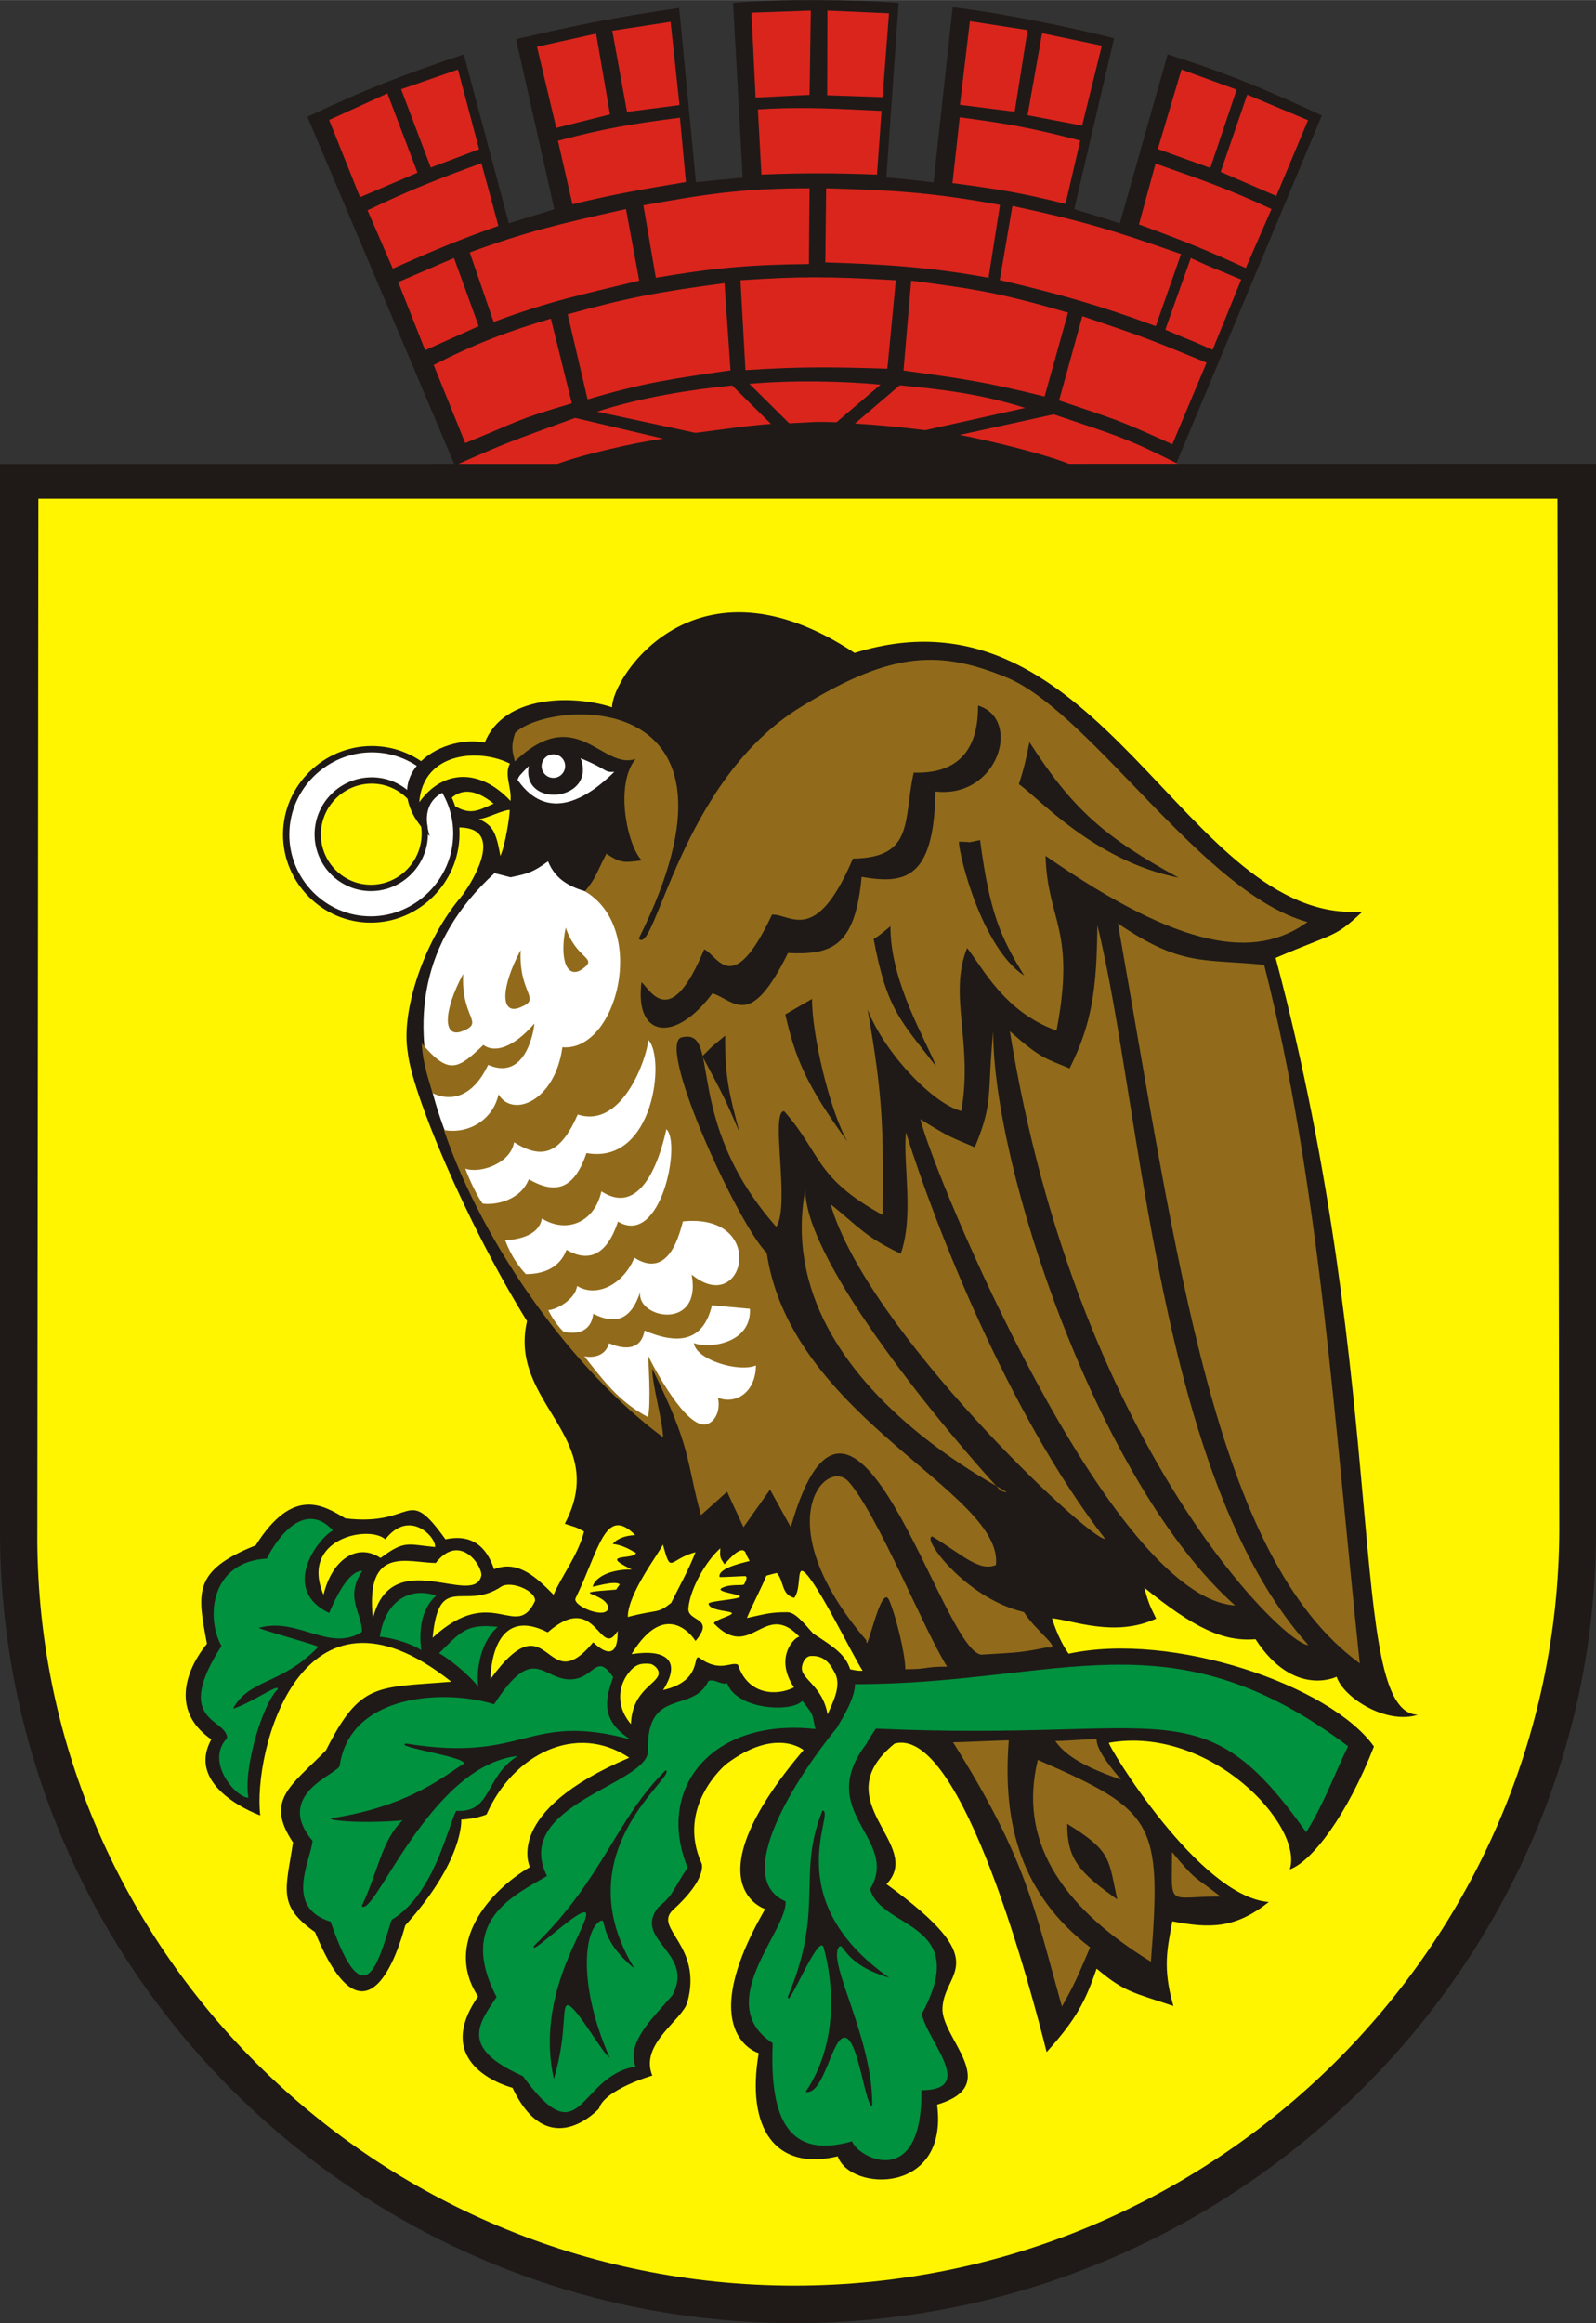 <?xml version="1.0" encoding="UTF-8"?>
<!DOCTYPE svg PUBLIC "-//W3C//DTD SVG 1.1//EN" "http://www.w3.org/Graphics/SVG/1.1/DTD/svg11.dtd">
<!-- Creator: CorelDRAW -->
<svg xmlns="http://www.w3.org/2000/svg" xml:space="preserve" width="495px" height="720px" style="shape-rendering:geometricPrecision; text-rendering:geometricPrecision; image-rendering:optimizeQuality; fill-rule:evenodd; clip-rule:evenodd"
viewBox="0 0 485.089 705.536"
 xmlns:xlink="http://www.w3.org/1999/xlink">
 <rect x="0" y="0" width="485.089" height="705.536" fill="#333333" stroke="none"/>
 <defs>
  <style type="text/css">
   <![CDATA[
    .fil6 {fill:#00923F}
    .fil0 {fill:#1F1A17}
    .fil5 {fill:#916B1B}
    .fil1 {fill:#DA251D}
    .fil2 {fill:#FFF500}
    .fil3 {fill:white}
    .fil4 {fill:#1F1A17;fill-rule:nonzero}
   ]]>
  </style>
 </defs>
 <g id="Warstwa_x0020_1">
  <path class="fil0" d="M401.754 35.057l-44.717 106.819 -218.641 -0.181 -44.965 -106.247c17.66,-8.365 28.513,-12.517 47.528,-18.956l13.704 51.303c8.891,-2.738 8.08,-2.497 13.811,-4.273l-11.638 -51.664c20.091,-4.574 28.138,-6.259 49.588,-9.478l5.1 52.958c9.577,-1.023 5.389,-0.572 14.211,-1.384l-2.923 -53.078c14.908,-1.294 36.252,-1.023 50.308,-0.03l-3.717 53.048c3.486,0.211 11.767,1.173 14.332,1.474l5.811 -53.199c15.529,1.895 34.143,5.717 49.075,9.418l-12.108 51.905c5.124,1.535 12.559,3.851 13.839,4.333l14.533 -51.333c18.433,5.837 30.232,10.802 46.868,18.565z"/>
  <path class="fil1" d="M100.037 36.419l17.717 -8.07 9.142 24.084 -17.464 7.44 -9.394 -23.454zm63.174 -22.256l17.969 -3.972 4.224 24.526 -16.329 4.098 -5.863 -24.651zm65.191 -10.34l18.032 -0.631 -0.378 25.597 -16.392 0.82 -1.261 -25.786zm66.389 2.585l17.527 2.711 -3.909 24.777 -16.645 -2.081 3.026 -25.408zm64.309 14.69l16.771 6.116 -8.007 23.769 -15.951 -5.737 7.187 -24.147zm-237.185 5.99l17.275 -5.99 6.431 24.21 -14.69 5.548 -9.016 -23.769zm64.183 -17.78l17.716 -2.711 2.711 25.282 -15.951 2.081 -4.476 -24.651zm65.38 -6.116l18.725 0.82 -1.955 25.471 -16.834 -0.567 0.063 -25.723zm65.254 6.872l18.158 3.783 -5.99 24.273 -16.581 -3.152 4.413 -24.904zm62.354 18.662l18.473 7.755 -9.646 23.012 -16.897 -7.313 8.07 -23.454zm-267.385 35.117c12.799,-6.115 20.806,-9.268 34.613,-14.312l5.17 19.04c-11.664,4.098 -20.427,7.755 -32.091,12.988l-7.692 -17.717zm57.878 -21.121c13.87,-3.657 22.508,-5.17 37.072,-6.998l1.829 19.545c-12.168,2.018 -21.814,3.657 -34.487,6.746l-4.413 -19.293zm60.778 -9.52c13.996,-0.883 23.832,-0.189 37.576,0.441l-1.387 19.356c-12.357,-0.441 -21.752,-0.567 -35.118,0l-1.072 -19.797zm61.345 2.396c15.258,2.018 21.94,3.279 36.631,7.061l-4.477 19.23c-13.051,-3.216 -18.662,-4.224 -34.361,-6.305l2.207 -19.986zm59.517 14.059c14.312,5.044 21.94,7.629 35.243,13.807l-7.818 17.906c-12.546,-5.674 -17.401,-7.692 -32.47,-13.24l5.044 -18.473zm-208.436 26.985c17.527,-6.431 27.489,-8.701 47.475,-13.177l4.035 21.751c-17.086,4.161 -27.237,6.179 -44.26,12.546l-7.25 -21.121zm29.758 18.788c18.032,-4.981 27.237,-6.746 47.664,-9.457l1.829 26.48c-17.338,2.522 -25.85,3.594 -43.44,8.827l-6.053 -25.849zm-40.728 15.384c12.988,-6.62 22.571,-10.214 35.622,-14.059l6.368 25.723c-17.779,5.233 -15.573,5.233 -32.406,12.042l-9.583 -23.706zm63.741 -48.484c18.284,-3.278 29.695,-5.17 50.501,-5.17l-0.189 23.012c-18.095,0.189 -29.254,1.198 -46.529,4.161l-3.783 -22.004zm29.506 22.76c18.347,-1.198 26.417,-1.198 47.223,0l-2.585 26.858c-16.771,-0.504 -25.597,-0.694 -43.125,0.441l-1.513 -27.299zm26.038 -27.93c19.419,0.567 31.65,1.135 52.834,5.044l-3.468 22.13c-17.465,-3.216 -31.587,-4.098 -49.619,-4.666l0.252 -22.508zm25.85 28.056c19.923,2.585 27.236,3.783 47.664,9.709l-7.124 25.471c-18.095,-4.477 -24.588,-5.359 -42.873,-7.881l2.333 -27.3zm30.767 -22.697c20.175,4.287 30.389,7.25 51.258,14.627l-7.692 21.877c-17.212,-6.368 -29.633,-9.835 -47.412,-13.996l3.846 -22.508zm21.247 33.478c19.482,6.62 19.355,6.557 37.765,14.123l-10.403 24.778c-17.464,-7.944 -17.086,-7.377 -34.424,-13.303l7.062 -25.597zm32.974 -17.654c9.331,4.288 4.413,1.892 15.321,6.557l-8.7 21.31c-10.907,-4.791 -2.648,-1.072 -14.375,-6.115l7.755 -21.752zm-240.905 7.314l16.96 -7.314 7.502 20.68 -16.266 7.314 -8.196 -20.68zm106.74 30.893c12.483,-1.135 28.561,-0.883 39.846,0.252l-13.366 11.412c-7.314,-0.252 -6.872,0 -14.375,0.315l-12.105 -11.979zm-89.023 24.589c15.258,-6.809 16.203,-6.998 36.063,-14.249l26.795 6.305c-8.196,1.072 -25.471,4.981 -32.911,7.944l-29.948 0zm219.973 0.063c-15.951,-8.07 -18.725,-8.764 -38.459,-15.384l-28.561 6.242c8.133,1.513 26.48,5.863 34.424,9.268l32.596 -0.126zm-47.16 -17.338c-13.681,-4.35 -25.849,-5.674 -38.081,-6.872l-13.618 11.601c7.692,0.504 12.357,0.946 21.373,2.018l30.326 -6.746zm-130.067 1.135c13.618,-4.414 28.813,-6.746 41.044,-7.944l11.79 11.664c-7.692,0.567 -13.807,1.576 -22.949,2.711l-29.885 -6.431z"/>
  <path class="fil0" d="M-0 140.882l485.089 -0.063 0 325.893c-0.883,131.581 -110.333,238.825 -243.553,238.825 -133.283,0 -242.481,-108.316 -241.536,-242.481l0 -322.174z"/>
  <path class="fil2" d="M11.664 151.41l461.698 0 0.567 313.473c-0.567,126.158 -104.974,229.241 -232.519,229.241 -127.546,0 -231.133,-103.083 -230.061,-229.241l0.315 -313.473z"/>
  <g>
   <path class="fil3" d="M113.017 227.506c14.164,0 25.787,11.525 25.691,25.776 -0.096,14.252 -11.875,25.952 -26.039,25.952 -14.164,0 -25.786,-11.7 -25.69,-25.952 0.096,-14.252 11.874,-25.776 26.038,-25.776zm-0.064 9.501c8.973,0 16.226,7.302 16.166,16.275 -0.06,8.974 -7.412,16.363 -16.385,16.363 -8.974,0 -16.226,-7.39 -16.166,-16.363 0.06,-8.973 7.411,-16.275 16.385,-16.275z"/>
   <path id="1" class="fil4" d="M139.668 253.293l-1.92 -0.022 0 0 -0.022 -1.277 -0.09 -1.26 -0.152 -1.243 -0.213 -1.22 -0.27 -1.203 -0.332 -1.176 -0.385 -1.155 -0.443 -1.123 -0.493 -1.099 -0.546 -1.069 -0.596 -1.039 -0.646 -1.006 -0.691 -0.973 -0.736 -0.939 -0.778 -0.898 -0.824 -0.866 -0.863 -0.821 -0.901 -0.781 -0.936 -0.733 -0.973 -0.691 -1.006 -0.646 -1.039 -0.596 -1.069 -0.547 -1.098 -0.5 -1.123 -0.442 -1.153 -0.388 -1.175 -0.334 -1.196 -0.277 -1.215 -0.218 -1.237 -0.158 -1.256 -0.094 -1.272 -0.033 -0.005 -1.92 1.368 0.034 1.351 0.105 1.333 0.169 1.316 0.234 1.292 0.299 1.266 0.36 1.238 0.421 1.214 0.48 1.183 0.532 1.153 0.59 1.118 0.644 1.085 0.694 1.048 0.745 1.011 0.796 0.97 0.839 0.927 0.885 0.883 0.924 0.842 0.972 0.794 1.008 0.745 1.048 0.694 1.086 0.643 1.119 0.589 1.154 0.535 1.185 0.475 1.219 0.418 1.241 0.354 1.272 0.296 1.293 0.229 1.321 0.163 1.339 0.095 1.361 0.028 1.379 0 0zm-26.996 26.901l-0.005 -1.92 0 0 1.27 -0.031 1.254 -0.099 1.24 -0.161 1.221 -0.219 1.2 -0.281 1.18 -0.339 1.159 -0.394 1.13 -0.449 1.105 -0.506 1.078 -0.552 1.048 -0.604 1.014 -0.654 0.986 -0.702 0.949 -0.744 0.912 -0.789 0.875 -0.83 0.836 -0.874 0.793 -0.909 0.748 -0.947 0.705 -0.981 0.66 -1.013 0.61 -1.047 0.561 -1.081 0.511 -1.103 0.456 -1.132 0.402 -1.161 0.346 -1.183 0.29 -1.204 0.227 -1.226 0.169 -1.246 0.104 -1.264 0.043 -1.28 1.92 0.022 -0.043 1.376 -0.115 1.359 -0.18 1.342 -0.249 1.321 -0.31 1.3 -0.373 1.273 -0.433 1.246 -0.493 1.222 -0.548 1.194 -0.604 1.155 -0.658 1.127 -0.707 1.093 -0.758 1.056 -0.808 1.016 -0.852 0.978 -0.894 0.932 -0.939 0.893 -0.981 0.847 -1.019 0.801 -1.055 0.75 -1.094 0.701 -1.127 0.651 -1.158 0.599 -1.19 0.538 -1.22 0.486 -1.243 0.426 -1.271 0.365 -1.296 0.302 -1.316 0.24 -1.336 0.171 -1.355 0.103 -1.371 0.037 0 0zm-26.653 -26.924l1.92 0.022 0 0 0.022 1.278 0.09 1.261 0.152 1.246 0.213 1.228 0.272 1.204 0.332 1.18 0.383 1.158 0.443 1.134 0.495 1.103 0.546 1.075 0.596 1.047 0.645 1.013 0.691 0.981 0.735 0.947 0.778 0.906 0.821 0.871 0.866 0.832 0.901 0.789 0.939 0.743 0.973 0.7 1.003 0.65 1.039 0.604 1.071 0.557 1.098 0.501 1.123 0.448 1.15 0.397 1.173 0.335 1.196 0.281 1.22 0.222 1.235 0.158 1.253 0.098 1.272 0.033 0.005 1.92 -1.368 -0.034 -1.354 -0.104 -1.336 -0.174 -1.31 -0.238 -1.292 -0.302 -1.268 -0.368 -1.241 -0.423 -1.214 -0.486 -1.183 -0.544 -1.15 -0.594 -1.119 -0.651 -1.088 -0.704 -1.047 -0.753 -1.008 -0.802 -0.97 -0.847 -0.924 -0.891 -0.885 -0.935 -0.842 -0.981 -0.794 -1.016 -0.745 -1.056 -0.693 -1.093 -0.643 -1.127 -0.588 -1.161 -0.533 -1.193 -0.474 -1.22 -0.421 -1.249 -0.354 -1.276 -0.293 -1.3 -0.229 -1.318 -0.163 -1.342 -0.095 -1.362 -0.028 -1.379 0 0zm26.995 -26.726l0.005 1.92 0 0 -1.273 0.033 -1.257 0.095 -1.24 0.158 -1.218 0.219 -1.202 0.275 -1.18 0.334 -1.156 0.391 -1.13 0.443 -1.107 0.498 -1.075 0.548 -1.05 0.599 -1.015 0.646 -0.983 0.692 -0.949 0.735 -0.911 0.781 -0.875 0.821 -0.836 0.866 -0.793 0.9 -0.749 0.939 -0.705 0.974 -0.657 1.009 -0.61 1.039 -0.561 1.069 -0.508 1.099 -0.458 1.129 -0.402 1.15 -0.346 1.179 -0.289 1.2 -0.23 1.225 -0.167 1.24 -0.104 1.263 -0.043 1.28 -1.92 -0.022 0.043 -1.376 0.115 -1.358 0.183 -1.342 0.246 -1.315 0.31 -1.296 0.373 -1.269 0.434 -1.246 0.491 -1.213 0.55 -1.185 0.604 -1.154 0.657 -1.119 0.71 -1.083 0.758 -1.047 0.807 -1.008 0.852 -0.969 0.894 -0.924 0.939 -0.885 0.981 -0.839 1.019 -0.794 1.057 -0.745 1.094 -0.694 1.125 -0.641 1.161 -0.59 1.187 -0.534 1.221 -0.48 1.246 -0.418 1.271 -0.36 1.293 -0.301 1.319 -0.234 1.336 -0.169 1.352 -0.105 1.369 -0.033 0 0zm17.065 26.748l-1.92 -0.022 0 0 -0.013 -0.785 -0.057 -0.778 -0.09 -0.763 -0.13 -0.755 -0.166 -0.739 -0.201 -0.726 -0.235 -0.708 -0.271 -0.696 -0.303 -0.676 -0.334 -0.659 -0.364 -0.642 -0.396 -0.621 -0.423 -0.601 -0.45 -0.581 -0.476 -0.553 -0.503 -0.534 -0.533 -0.51 -0.55 -0.48 -0.577 -0.454 -0.598 -0.428 -0.618 -0.4 -0.639 -0.368 -0.657 -0.339 -0.676 -0.305 -0.692 -0.273 -0.709 -0.243 -0.725 -0.206 -0.738 -0.171 -0.749 -0.135 -0.765 -0.098 -0.777 -0.058 -0.788 -0.021 -0.005 -1.92 0.884 0.022 0.873 0.068 0.861 0.109 0.85 0.151 0.834 0.193 0.815 0.233 0.799 0.27 0.782 0.31 0.761 0.348 0.742 0.382 0.718 0.416 0.698 0.448 0.672 0.481 0.646 0.513 0.625 0.544 0.591 0.569 0.567 0.597 0.54 0.628 0.509 0.65 0.477 0.676 0.443 0.7 0.412 0.722 0.376 0.744 0.34 0.766 0.303 0.782 0.267 0.804 0.228 0.817 0.187 0.835 0.146 0.845 0.106 0.865 0.057 0.873 0.018 0.887 0 0zm-17.343 17.312l-0.005 -1.92 0 0 0.786 -0.019 0.775 -0.061 0.766 -0.1 0.754 -0.134 0.74 -0.174 0.728 -0.209 0.715 -0.243 0.695 -0.276 0.68 -0.314 0.664 -0.34 0.645 -0.372 0.623 -0.404 0.604 -0.431 0.584 -0.459 0.559 -0.487 0.54 -0.514 0.511 -0.538 0.487 -0.56 0.458 -0.585 0.432 -0.605 0.405 -0.624 0.373 -0.645 0.346 -0.665 0.31 -0.681 0.28 -0.699 0.246 -0.716 0.211 -0.729 0.177 -0.741 0.138 -0.755 0.104 -0.767 0.063 -0.778 0.027 -0.788 1.92 0.022 -0.027 0.884 -0.074 0.874 -0.114 0.863 -0.16 0.85 -0.197 0.837 -0.238 0.819 -0.277 0.801 -0.313 0.784 -0.352 0.767 -0.383 0.745 -0.421 0.725 -0.452 0.704 -0.485 0.679 -0.518 0.653 -0.545 0.629 -0.575 0.602 -0.599 0.572 -0.629 0.545 -0.653 0.517 -0.679 0.485 -0.703 0.451 -0.724 0.42 -0.744 0.387 -0.766 0.345 -0.786 0.313 -0.8 0.275 -0.819 0.235 -0.836 0.194 -0.849 0.155 -0.862 0.11 -0.876 0.066 -0.887 0.024 0 0zm-17.128 -17.335l1.92 0.022 0 0 0.013 0.786 0.057 0.778 0.09 0.764 0.13 0.757 0.166 0.741 0.201 0.729 0.238 0.713 0.268 0.696 0.303 0.679 0.337 0.665 0.364 0.645 0.395 0.624 0.423 0.604 0.448 0.582 0.479 0.56 0.504 0.538 0.533 0.514 0.55 0.484 0.577 0.458 0.598 0.431 0.617 0.403 0.639 0.372 0.657 0.342 0.676 0.308 0.692 0.276 0.709 0.246 0.723 0.206 0.737 0.173 0.755 0.137 0.762 0.097 0.775 0.061 0.788 0.021 0.005 1.92 -0.884 -0.022 -0.875 -0.066 -0.863 -0.113 -0.845 -0.153 -0.833 -0.195 -0.818 -0.238 -0.799 -0.272 -0.782 -0.314 -0.761 -0.351 -0.742 -0.385 -0.719 -0.42 -0.697 -0.452 -0.672 -0.485 -0.646 -0.518 -0.625 -0.548 -0.591 -0.573 -0.567 -0.602 -0.537 -0.629 -0.511 -0.656 -0.476 -0.68 -0.443 -0.704 -0.412 -0.725 -0.374 -0.745 -0.34 -0.769 -0.305 -0.787 -0.265 -0.804 -0.228 -0.82 -0.187 -0.837 -0.146 -0.847 -0.106 -0.865 -0.057 -0.874 -0.018 -0.887 0 0zm17.342 -17.224l0.005 1.92 0 0 -0.788 0.021 -0.778 0.058 -0.763 0.096 -0.754 0.138 -0.743 0.169 -0.728 0.207 -0.712 0.243 -0.695 0.273 -0.683 0.308 -0.662 0.339 -0.645 0.368 -0.623 0.4 -0.604 0.428 -0.584 0.455 -0.56 0.483 -0.537 0.508 -0.514 0.536 -0.486 0.556 -0.458 0.581 -0.432 0.601 -0.405 0.621 -0.373 0.642 -0.34 0.662 -0.315 0.678 -0.278 0.694 -0.246 0.713 -0.211 0.727 -0.177 0.739 -0.138 0.753 -0.104 0.766 -0.063 0.778 -0.027 0.788 -1.92 -0.022 0.027 -0.884 0.074 -0.873 0.114 -0.862 0.16 -0.848 0.197 -0.835 0.238 -0.816 0.277 -0.798 0.315 -0.784 0.347 -0.763 0.389 -0.742 0.421 -0.721 0.452 -0.7 0.485 -0.675 0.518 -0.649 0.545 -0.625 0.572 -0.595 0.601 -0.571 0.629 -0.541 0.653 -0.513 0.679 -0.481 0.703 -0.448 0.724 -0.416 0.747 -0.381 0.763 -0.345 0.786 -0.31 0.802 -0.27 0.819 -0.233 0.833 -0.195 0.849 -0.148 0.865 -0.112 0.873 -0.068 0.884 -0.021 0 0z"/>
  </g>
  <path class="fil0" d="M117.116 467.487c7.25,-9.331 15.384,-0.82 15.132,2.333 -8.385,-0.757 -9.205,-2.207 -16.582,3.342 -6.872,-4.666 -14.69,0.189 -17.338,11.159 -7.314,-17.086 13.807,-21.31 18.788,-16.834zm15.321 7.187c7.25,-9.268 14.059,0.631 13.87,3.783 -2.207,10.087 -27.299,-9.772 -32.974,13.051 -2.396,-22.445 10.592,-16.897 19.103,-16.834zm19.986 7.125c3.026,-1.766 10.34,1.261 10.214,4.35 -5.801,12.483 -12.862,-5.611 -31.146,11.222 1.955,-20.301 9.583,-7.881 20.932,-15.573zm14.059 13.934c14.943,-13.114 15.762,8.7 21.247,-0.441 0,1.639 0.315,10.718 -7.44,3.468 -14.943,18.095 -12.925,-13.996 -31.209,11.159 0,-1.702 0.504,-22.76 17.401,-14.186zm31.146 9.583c-2.522,-0.252 -4.287,0 -6.242,2.333 -3.216,3.72 -4.603,10.087 0.378,15.951 0.378,-10.592 8.386,-12.168 8.449,-15.51 0,-1.135 -1.324,-2.522 -2.585,-2.774zm48.673 -2.396c3.783,-0.252 5.737,1.829 7.25,4.792 2.396,3.846 -0.189,8.827 -2.018,12.925 -1.513,-8.575 -7.818,-10.529 -7.818,-13.997 0,-1.009 0.694,-3.468 2.585,-3.72zm-27.363 -32.722c-0.189,2.963 0,2.963 1.261,4.855 0,0.189 5.107,-6.494 6.431,-3.468 0,0.252 0.757,1.639 1.198,2.459 0,0.189 -9.709,1.829 -9.142,4.855 0,0.252 8.007,-0.378 8.007,-0.189 0,0.126 0.694,0.126 -0.504,2.396 -0.252,0.631 -4.224,-0.252 -6.872,1.198 -2.018,1.198 5.99,1.829 5.548,2.585 -0.126,0.883 -9.394,1.261 -9.52,2.144 0.378,2.333 7.251,2.081 7.125,2.963 -0.126,0.694 -5.422,2.018 -5.485,3.027 11.348,11.79 15.258,-7.314 25.976,4.035 -1.324,0 -7.818,6.178 -1.639,15.384 -4.792,2.522 -13.87,2.711 -17.023,-6.872 -2.018,-1.135 -5.485,2.585 -11.79,-2.144 -2.144,-1.072 1.135,7.061 -10.97,9.835 5.737,-9.016 0.82,-12.546 -9.583,-10.907 10.844,-17.906 19.545,-3.972 19.419,-3.972 6.242,-7.376 -2.585,-5.737 -2.144,-10.024 0.504,-5.737 5.17,-14.123 9.709,-18.158zm-25.85 -3.972c0.631,0 -4.413,-0.252 -6.872,2.648 4.288,0.567 6.368,2.648 7.062,2.648 0,2.333 -11.979,0 -1.261,5.107 -8.511,0 -11.601,3.531 -11.853,5.233 0,0.189 6.872,-2.018 8.196,-0.694 -0.063,0.189 -1.072,1.45 -1.072,1.576 -16.077,1.198 -3.153,0.631 -2.396,5.485 -0.315,3.909 -11.349,-0.631 -9.899,-2.963 7.125,-14.627 8.953,-28.308 18.095,-19.041zm221.045 -189.395c-8.701,8.133 -7.881,6.115 -26.417,14.059 35.18,132.274 21.247,229.367 43.251,229.872 -9.583,3.089 -22.634,-5.17 -24.715,-11.538 0,0 -13.051,6.494 -24.651,-11.412 -9.835,0.82 -18.662,-3.405 -33.794,-15.636 1.45,5.485 2.144,6.305 3.594,9.394 -12.483,5.737 -25.093,0.567 -31.65,-0.126 0,0 1.702,6.053 5.044,10.781 31.524,-6.809 79.566,9.583 92.806,28.183 -8.196,20.932 -18.852,34.928 -25.597,37.324 4.287,-13.303 -24.21,-43.881 -54.977,-38.459 -0.189,1.072 27.363,46.718 48.61,48.358 -10.214,8.07 -17.843,8.07 -29.317,5.863 -1.45,8.133 -3.089,13.807 0.315,25.723 -12.105,-4.098 -14.753,-4.098 -23.328,-11.348 -3.342,9.709 -5.989,15.131 -15.194,25.345 -4.287,-17.149 -25.723,-99.363 -46.214,-93.689 -21.625,17.591 9.205,30.515 -2.459,42.684 33.163,24.021 17.591,26.165 17.023,37.513 -0.631,9.205 18.662,23.454 -1.639,29.443 3.594,27.552 -26.543,26.417 -30.2,15.699 -18.914,4.539 -27.93,-8.385 -24.021,-31.335 0,0 -20.112,-5.675 1.955,-43.755 0,0 -23.138,-7.251 11.664,-48.295 0,0 -8.385,-7.124 -23.517,4.287 0,0 -15.384,12.673 -7.44,30.2 0,0 1.829,4.476 -8.7,14.059 -6.179,5.674 9.142,10.718 4.35,28.056 -1.45,5.359 -14.627,12.673 -10.655,22.256 0,0 -14.501,4.225 -16.203,10.025 0,0 -15.321,16.897 -26.291,-6.305 0,0 -25.345,-6.305 -10.466,-27.741 -10.466,-16.014 3.341,-32.028 15.762,-39.279 0,0 -8.448,-16.834 30.2,-33.226 -16.267,-10.844 -35.433,-0.883 -43.377,17.212 -0.126,0.126 -3.468,1.387 -7.692,1.576 0,0 0.946,12.231 -17.023,32.154 -0.189,0.189 -10.403,43.503 -27.426,2.018 -11.475,-8.07 -8.89,-12.799 -6.683,-27.236 -8.701,-12.925 -0.441,-17.275 10.024,-27.993 10.466,-20.806 15.384,-18.914 38.081,-20.806 -45.836,-36.504 -60.4,21.688 -58.067,40.603 0,0 -23.075,-8.196 -14.879,-23.076 -13.051,-9.079 -6.998,-22.129 -1.324,-29.065 -2.837,-15.258 -4.603,-22.13 14.816,-29.885 11.286,-17.906 20.428,-12.294 27.236,-8.196 21.499,2.585 18.221,-10.655 30.452,6.368 4.161,-0.883 11.349,-1.261 14.753,9.079 7.376,-2.963 13.114,2.711 18.095,7.755 2.207,-5.296 7.502,-12.105 9.268,-19.229 -3.405,-1.766 -1.766,-0.946 -5.863,-2.333 13.996,-26.48 -17.275,-36.441 -11.475,-61.534 -19.04,-30.831 -35.054,-69.731 -36.252,-81.71 -2.081,-11.979 4.539,-32.722 15.321,-46.088 2.711,-2.774 15.888,-22.508 -0.252,-22.13 -0.883,-5.674 -2.017,-8.07 -3.531,-11.033 -5.485,2.27 -6.872,7.313 -4.855,13.681 -17.842,-17.78 3.027,-31.209 16.708,-28.434 5.927,-14.69 27.237,-14.501 38.711,-10.718 -0.063,-8.953 25.219,-48.61 73.703,-16.519 75.216,-23.453 100.309,82.593 154.404,78.558zm-212.66 192.232c2.585,9.394 1.702,4.54 9.899,2.333 -1.955,5.233 -5.485,11.475 -7.377,15.384 -4.413,3.468 -3.531,1.765 -13.177,4.287 0,-7.187 9.52,-19.356 10.655,-22.004zm34.613 8.638c2.27,2.396 1.261,6.494 5.296,7.566 2.207,-2.774 0.757,-9.394 2.837,-8.007 4.035,2.837 15.069,25.849 17.969,30.137 -1.513,0.063 -1.892,-0.063 -3.783,-0.441 -1.45,-4.414 -4.602,-6.557 -11.222,-10.844 -3.215,-3.594 -5.611,-6.557 -7.944,-6.494 -4.792,0 -5.99,0.378 -12.231,1.765 1.324,-3.278 4.666,-9.646 5.927,-12.861 2.396,-0.631 1.955,-0.567 3.152,-0.82zm-99.363 -234.916c3.09,-3.153 7.44,-3.531 13.303,1.261 -5.485,2.522 -7.313,3.468 -12.672,0.252 -0.441,-1.009 -0.189,-0.441 -0.631,-1.513z"/>
  <path class="fil0" d="M162.06 248.002c8.532,1.198 15.619,-0.225 23.977,-10.131 -1.786,7.078 -2.583,11.797 2.055,21.703 -1.704,0 -4.543,-1.105 -7.578,-4.026 -1.355,4.101 -2.723,7.247 -5.725,11.161 -3.263,-2.266 -7.243,-6.666 -7.929,-10.693 -2.534,3.951 -5.559,5.506 -7.075,5.506 1.759,-5.824 2.239,-7.659 2.276,-13.52z"/>
  <path class="fil3" d="M160.725 232.604c-2.385,13.014 20.624,10.88 15.764,-2.341 8.573,3.52 6.939,4.326 10.217,4.138 -7.933,7.827 -20.098,15.767 -29.415,2.397 0.608,-1.311 0.287,-0.936 3.435,-4.195z"/>
  <circle class="fil3" transform="matrix(0.192 -0 -0.001 0.192 168.198 232.644)" r="18.64"/>
  <path class="fil5" d="M263.307 498.137c-30.822,-36.029 -12.046,-55.841 -5.353,-48.126 8.888,10.056 22.918,45.13 29.908,56.141 -7.322,0 -5.379,0.787 -12.701,0.787 0.028,-4.475 -2.876,-16.254 -4.887,-20.917 -2.492,-5.805 -7.002,17.677 -6.967,12.116z"/>
  <path class="fil6" d="M266.238 524.969c-1.135,1.513 -2.207,3.405 -3.026,4.792 -15.762,20.806 10.466,28.624 1.261,43.944 3.216,12.294 31.02,9.772 15.699,37.892 1.576,8.196 16.771,23.201 -0.126,23.201 0.378,30.641 -19.293,20.617 -21.058,15.51 -21.436,6.179 -24.904,-10.339 -24.147,-29.821 -18.599,-12.105 4.666,-34.298 3.909,-43.062 -16.392,-7.062 3.09,-37.45 15.762,-52.897 -0.252,0 5.359,-7.944 5.359,-13.051 62.417,0 95.517,-22.004 149.864,18.851 -4.414,9.079 -7.377,17.59 -12.736,26.102 -31.902,-44.953 -41.422,-27.363 -130.761,-31.461zm-16.266 24.904c-7.881,19.482 0.757,29.633 -10.466,56.428 -0.378,4.792 9.331,-19.419 10.781,-14.942 1.513,5.044 6.431,26.354 -5.422,43.944 5.674,1.198 8.07,-17.401 12.105,-16.456 3.972,0.883 5.989,20.743 8.133,20.743 0.315,-20.427 -13.681,-43.503 -10.15,-48.231 1.576,-1.955 0.946,5.044 15.321,9.268 -34.235,-23.958 -16.014,-50.753 -20.301,-50.753zm-6.116 -33.352c4.035,5.107 2.837,4.098 3.972,8.574 -31.272,-3.468 -48.736,17.906 -38.837,42.116 -4.477,6.557 -4.161,8.196 -8.89,11.979 -7.944,10.024 11.222,13.807 4.287,26.732 -5.17,6.178 -14.249,14.186 -11.222,21.688 -17.591,2.9 -16.203,27.741 -34.235,2.9 -19.419,-8.574 -13.366,-16.014 -8.007,-24.021 -12.042,-23.264 5.233,-30.767 15.321,-36.757 -10.781,-21.751 30.957,-27.741 30.704,-38.081 -0.504,-19.482 13.618,-11.033 18.347,-21.121 1.954,-0.82 3.846,1.324 5.674,0.631 3.026,8.196 19.797,8.953 22.886,5.359zm-41.548 21.121c3.909,1.576 -31.398,24.462 -9.457,60.211 -11.601,-9.583 -8.133,-15.762 -10.403,-14.438 -5.107,2.774 -6.683,19.986 2.837,41.422 -1.891,-0.883 -8.7,-13.114 -11.916,-15.51 -3.278,-2.333 -0.441,6.999 -5.044,22.067 -5.485,-25.093 9.331,-44.575 9.835,-49.871 0.441,-4.728 -18.032,13.681 -15.762,9.331 20.932,-20.238 24.84,-38.459 39.909,-53.212zm-99.048 -1.513c3.342,-22.382 33.163,-23.012 46.908,-18.536 12.042,-18.662 14.501,-7.629 23.012,-7.566 7.566,0 7.881,-8.511 13.177,-0.694 -2.207,6.368 -4.161,12.925 5.233,18.915 -31.65,-8.512 -31.461,7.25 -68.155,1.261 -4.35,1.009 20.617,4.35 17.212,6.368 -4.602,2.585 -15.447,12.546 -39.657,16.266 -2.585,0.441 6.872,1.892 21.373,0.694 -6.368,6.053 -7.314,15.258 -12.42,26.039 3.783,3.846 20.68,-42.746 47.412,-45.584 -10.15,6.305 -7.692,17.338 -18.725,16.645 -3.026,6.494 -6.998,25.534 -19.608,33.1 -3.72,11.601 -8.07,31.145 -18.536,0.567 -14.123,-4.35 -6.179,-18.221 -5.485,-24.525 -12.105,-14.438 8.259,-20.427 8.259,-22.949zm-35.937 -36.252c-4.918,-8.827 -3.153,-25.66 13.807,-26.543 0.82,-1.955 10.024,-19.293 20.049,-8.575 -5.044,2.9 -15.825,18.095 -1.135,25.093 3.468,-8.196 6.872,-12.799 10.087,-12.799 -5.485,8.196 -0.126,12.483 -0.126,18.536 -9.898,6.305 -19.419,-4.54 -31.146,-1.261 -2.585,-0.126 20.428,5.99 17.78,5.926 -11.348,11.601 -20.617,9.394 -25.849,18.662 5.233,-1.45 14.564,-8.196 13.555,-5.8 -4.729,4.539 -10.529,24.715 -8.827,32.848 -3.846,0 -13.303,-10.97 -6.494,-18.095 0,-6.116 -16.771,-4.602 -1.702,-27.993zm65.254 -15.321c-5.044,4.539 -5.17,11.664 -4.54,16.582 -3.468,-2.333 -10.214,-4.035 -12.61,-4.035 1.639,-10.718 8.827,-15.321 17.149,-12.546zm18.725 9.52c-5.296,4.539 -6.62,13.177 -5.927,18.221 -3.026,-3.972 -9.394,-8.89 -11.916,-10.214 6.62,-6.557 8.322,-9.079 17.843,-8.007z"/>
  <path class="fil3" d="M155.161 266.41c4.981,-1.072 6.62,-1.324 11.412,-4.855 2.396,6.053 7.566,8.259 13.366,9.646 6.809,4.666 12.925,18.284 9.331,35.054 16.897,1.829 18.914,49.366 24.336,58.824 19.986,1.702 20.175,53.527 17.969,59.202 -1.387,1.766 -12.799,9.457 -18.915,9.52 -7.692,-1.892 -11.475,-15.132 -15.321,-20.112l1.009 18.347c-4.603,-2.522 -15.447,-10.466 -26.354,-25.156 -31.02,-44.512 -67.398,-99.931 -21.688,-141.731l4.855 1.261z"/>
  <path class="fil5" d="M397.403 280.011c-15.888,11.412 -38.144,8.637 -79.629,-20.112 0.631,20.112 9.268,22.193 3.342,53.086 -15.825,-5.737 -22.13,-18.662 -27.174,-25.093 -5.8,14.312 1.892,28.75 -1.765,49.493 -8.638,-2.144 -23.58,-17.906 -28.498,-30.894 4.855,27.363 4.792,36.631 4.603,62.48 -20.806,-11.412 -18.536,-18.599 -29.948,-31.524 -4.35,0 1.955,28.624 -2.396,35.117 -29.191,-32.974 -16.14,-61.03 -29.065,-57.436 -6.935,3.531 17.527,56.806 26.165,65.38 7.44,50.249 71.938,72.505 69.668,94.76 -5.044,2.144 -10.025,-2.963 -19.293,-8.637 -3.657,0 9.835,18.725 27.804,22.949 3.531,5.8 12.105,11.475 7.061,10.718 -7.881,1.513 -7.881,1.513 -20.049,2.207 -12.168,-1.45 -38.837,-105.542 -57.878,-38.711l-6.305 -11.412 -8.07 11.412 -4.981 -10.781 -7.944 7.124c-4.603,-16.771 -2.711,-20.049 -14.816,-44.449 0,4.981 3.342,16.519 3.279,20.806 -26.858,-19.923 -54.473,-57.626 -66.578,-93.31 7.944,1.387 15.069,-3.594 16.582,-10.844 4.287,7.251 17.149,2.144 19.419,-14.312 16.519,1.45 26.165,-35.937 6.872,-47.349 3.531,-4.351 3.531,-5.738 6.494,-11.412 4.287,2.774 5.044,2.774 10.781,2.018 -4.351,-4.287 -8.385,-22.886 -1.892,-30.83 -10.151,3.594 -17.906,-17.212 -36.694,0.757 -0.694,-2.9 -1.324,-4.287 0.063,-8.638 10.088,-10.087 76.225,-15.068 37.576,62.48 4.981,5.674 12.61,-48.105 49.366,-70.424 28.056,-17.212 42.494,-17.212 63.237,-8.574 25.724,11.537 59.139,65.317 90.663,73.955zm-57.626 0.441c19.356,13.114 25.66,10.655 44.449,12.546 16.96,66.767 21.436,140.407 29.065,212.155 -44.133,-32.091 -55.419,-122.754 -73.514,-224.702zm-14.69 44.007c6.935,-13.807 8.259,-24.525 8.448,-43.44 13.429,54.158 18.221,167.518 64.119,218.586 -7.187,0 -70.298,-60.526 -90.725,-186.432 9.583,8.448 10.844,8.196 18.158,11.285zm-28.813 23.958c5.801,-13.87 3.657,-15.762 5.611,-35.243 -0.252,40.728 31.713,137.255 73.514,174.39 -38.27,-2.522 -91.734,-131.013 -95.643,-147.658 9.394,5.864 9.52,5.485 16.518,8.511zm-22.508 32.344c4.098,-11.727 0.694,-26.606 1.576,-36.883 8.764,28.056 31.083,85.43 60.589,123.51 -5.359,0 -72.631,-63.741 -83.475,-101.696 8.827,7.125 10.214,9.709 21.31,15.069zm-29.002 -19.482c-0.126,22.382 44.071,74.964 59.265,91.356 15.699,5.612 -70.929,-28.939 -59.265,-91.356zm44.89 167.833c3.405,0 13.681,-0.567 16.96,-0.567 -2.018,25.471 3.783,46.844 24.715,62.858 -4.161,9.772 -4.855,11.412 -8.574,17.969 -8.386,-29.885 -10.718,-44.701 -33.1,-80.26zm31.083 -0.378c3.846,0 8.7,-0.567 12.546,-0.567 0,3.594 5.044,9.457 7.439,12.294 -13.114,-4.477 -17.464,-8.196 -19.986,-11.727zm35.496 33.731c7.818,9.457 6.872,7.25 14.69,13.492 -16.392,0 -14.753,3.72 -14.69,-13.492zm-40.792 -27.993c35.307,15.447 37.765,18.536 34.361,61.283 -28.119,-17.275 -40.224,-37.387 -34.361,-61.283zm-157.178 -245.949c-0.694,13.366 6.494,14.69 0,17.338 -6.305,2.774 -6.116,-5.989 0,-17.338zm13.681 -6.809c3.342,9.836 9.962,9.016 5.17,12.483 -4.729,3.468 -7.187,-2.711 -5.17,-12.483zm-31.145 13.997c-0.757,13.366 6.494,14.69 0,17.338 -6.368,2.711 -6.116,-5.99 0,-17.338zm-12.61 21.121c8.259,9.772 10.97,7.881 18.725,0.504 3.405,2.522 9.079,0.883 15.51,-6.494 -0.063,1.387 -2.333,17.654 -14.059,12.546 -4.981,10.529 -11.979,10.97 -16.897,8.575 -0.883,-3.342 -2.963,-8.638 -3.279,-15.132zm43.062 87.573c4.54,1.072 8.449,-0.252 9.079,-5.422 7.25,3.657 11.664,1.324 14.249,-6.62 -1.198,8.07 18.851,11.979 15.636,-5.296 16.077,13.24 23.327,-18.788 -2.648,-16.14 -0.883,2.963 -3.972,17.906 -14.753,11.033 -3.404,8.259 -11.601,12.168 -17.401,8.574 -0.63,4.287 -6.557,7.314 -8.763,7.314 1.072,2.333 2.9,4.855 4.602,6.557zm-24.588 -38.9c3.657,0.567 11.475,-0.82 14.059,-7.377 7.692,4.414 13.618,3.594 17.527,-7.944 20.616,3.657 24.021,-29.191 18.788,-34.361 -0.378,5.359 -7.818,27.11 -21.436,22.634 -5.296,12.042 -10.781,13.807 -19.356,8.448 -1.009,6.242 -10.025,9.583 -14.816,8.007 1.324,3.531 3.404,7.944 5.233,10.592zm13.177 21.436c4.54,0 10.088,-1.387 12.357,-7.377 6.683,3.909 12.231,1.702 15.636,-8.574 13.114,7.818 19.293,-24.147 14.69,-28.056 -1.072,5.044 -6.431,27.552 -19.734,18.851 -2.081,9.457 -10.529,12.925 -18.095,8.259 -0.883,5.548 -8.259,6.557 -11.159,6.557 1.829,5.044 4.539,8.511 6.305,10.34zm17.78 24.967c0,0 5.926,1.387 7.502,-3.972 5.233,2.27 9.836,1.766 10.781,-3.846 9.898,4.224 17.78,3.657 20.49,-7.692l11.538 1.072c0.504,10.781 -12.861,12.168 -17.023,10.403 0.567,5.044 13.555,9.016 18.851,6.809 -0.063,7.566 -5.422,11.979 -11.538,9.835 1.009,4.792 -1.765,8.385 -4.603,8.07 -6.683,-0.694 -16.645,-20.806 -16.645,-20.869 0,0.063 1.009,15.005 -0.063,18.599 -9.016,-4.665 -14.186,-11.979 -19.292,-18.41z"/>
  <path class="fil2" d="M154.982 231.897c-1.829,3.468 0.567,7.061 0.189,11.348 -9.142,-9.835 -20.427,-9.772 -27.741,0.378 1.198,-15.447 18.41,-16.392 27.552,-11.727zm-9.457 16.834c2.018,0 7.314,-2.774 9.394,-2.774 0,1.955 -1.324,10.592 -2.837,13.996 -1.324,-7.629 -2.522,-9.394 -6.557,-11.222z"/>
  <path class="fil0" d="M312.887 225.359c13.177,20.49 22.886,28.876 45.331,41.17 -25.913,-5.107 -43.314,-25.03 -48.547,-28.372 1.45,-4.602 1.892,-6.115 3.216,-12.799zm-21.436 30.263c5.359,0 1.009,0.567 6.431,-0.504 2.901,21.814 6.053,29.254 13.429,41.17 -12.862,-8.385 -19.86,-36.504 -19.86,-40.666zm-25.913 29.569c1.955,-1.324 1.387,-0.82 5.107,-3.909 -0.126,16.96 11.033,34.991 13.87,42.557 -10.97,-14.123 -14.942,-17.275 -18.977,-38.648zm-26.858 22.886c5.107,-2.963 2.837,-1.702 8.133,-4.729 -0.063,10.655 5.296,33.794 10.781,43.377 -12.799,-17.527 -15.888,-25.597 -18.914,-38.648zm-25.219 12.672c3.972,-3.909 1.829,-1.954 6.935,-6.242 -0.063,12.61 1.261,17.843 4.35,29.317 -4.287,-9.962 -5.044,-11.475 -11.285,-23.076zm45.773 -60.021c18.788,-0.252 15.258,-11.664 18.473,-26.102 11.096,0.378 19.671,-4.539 19.545,-20.364 13.492,4.098 6.116,28.308 -12.925,26.102 -0.441,26.795 -9.394,28.182 -22.445,25.913 -1.955,21.184 -9.079,23.769 -22.382,23.138 -11.537,23.454 -16.14,14.501 -22.949,12.231 -11.475,15.447 -23.769,13.366 -21.562,-3.405 2.964,2.9 8.89,14.627 19.041,-9.961 4.098,1.765 8.511,15.258 20.616,-10.529 5.675,-0.252 13.303,9.583 24.589,-17.023z"/>
  <path class="fil0" d="M324.371 553.894c13.729,8.483 12.46,10.693 15.211,22.958 -11.54,-8.183 -15.278,-12.247 -15.211,-22.958z"/>
 </g>
</svg>
